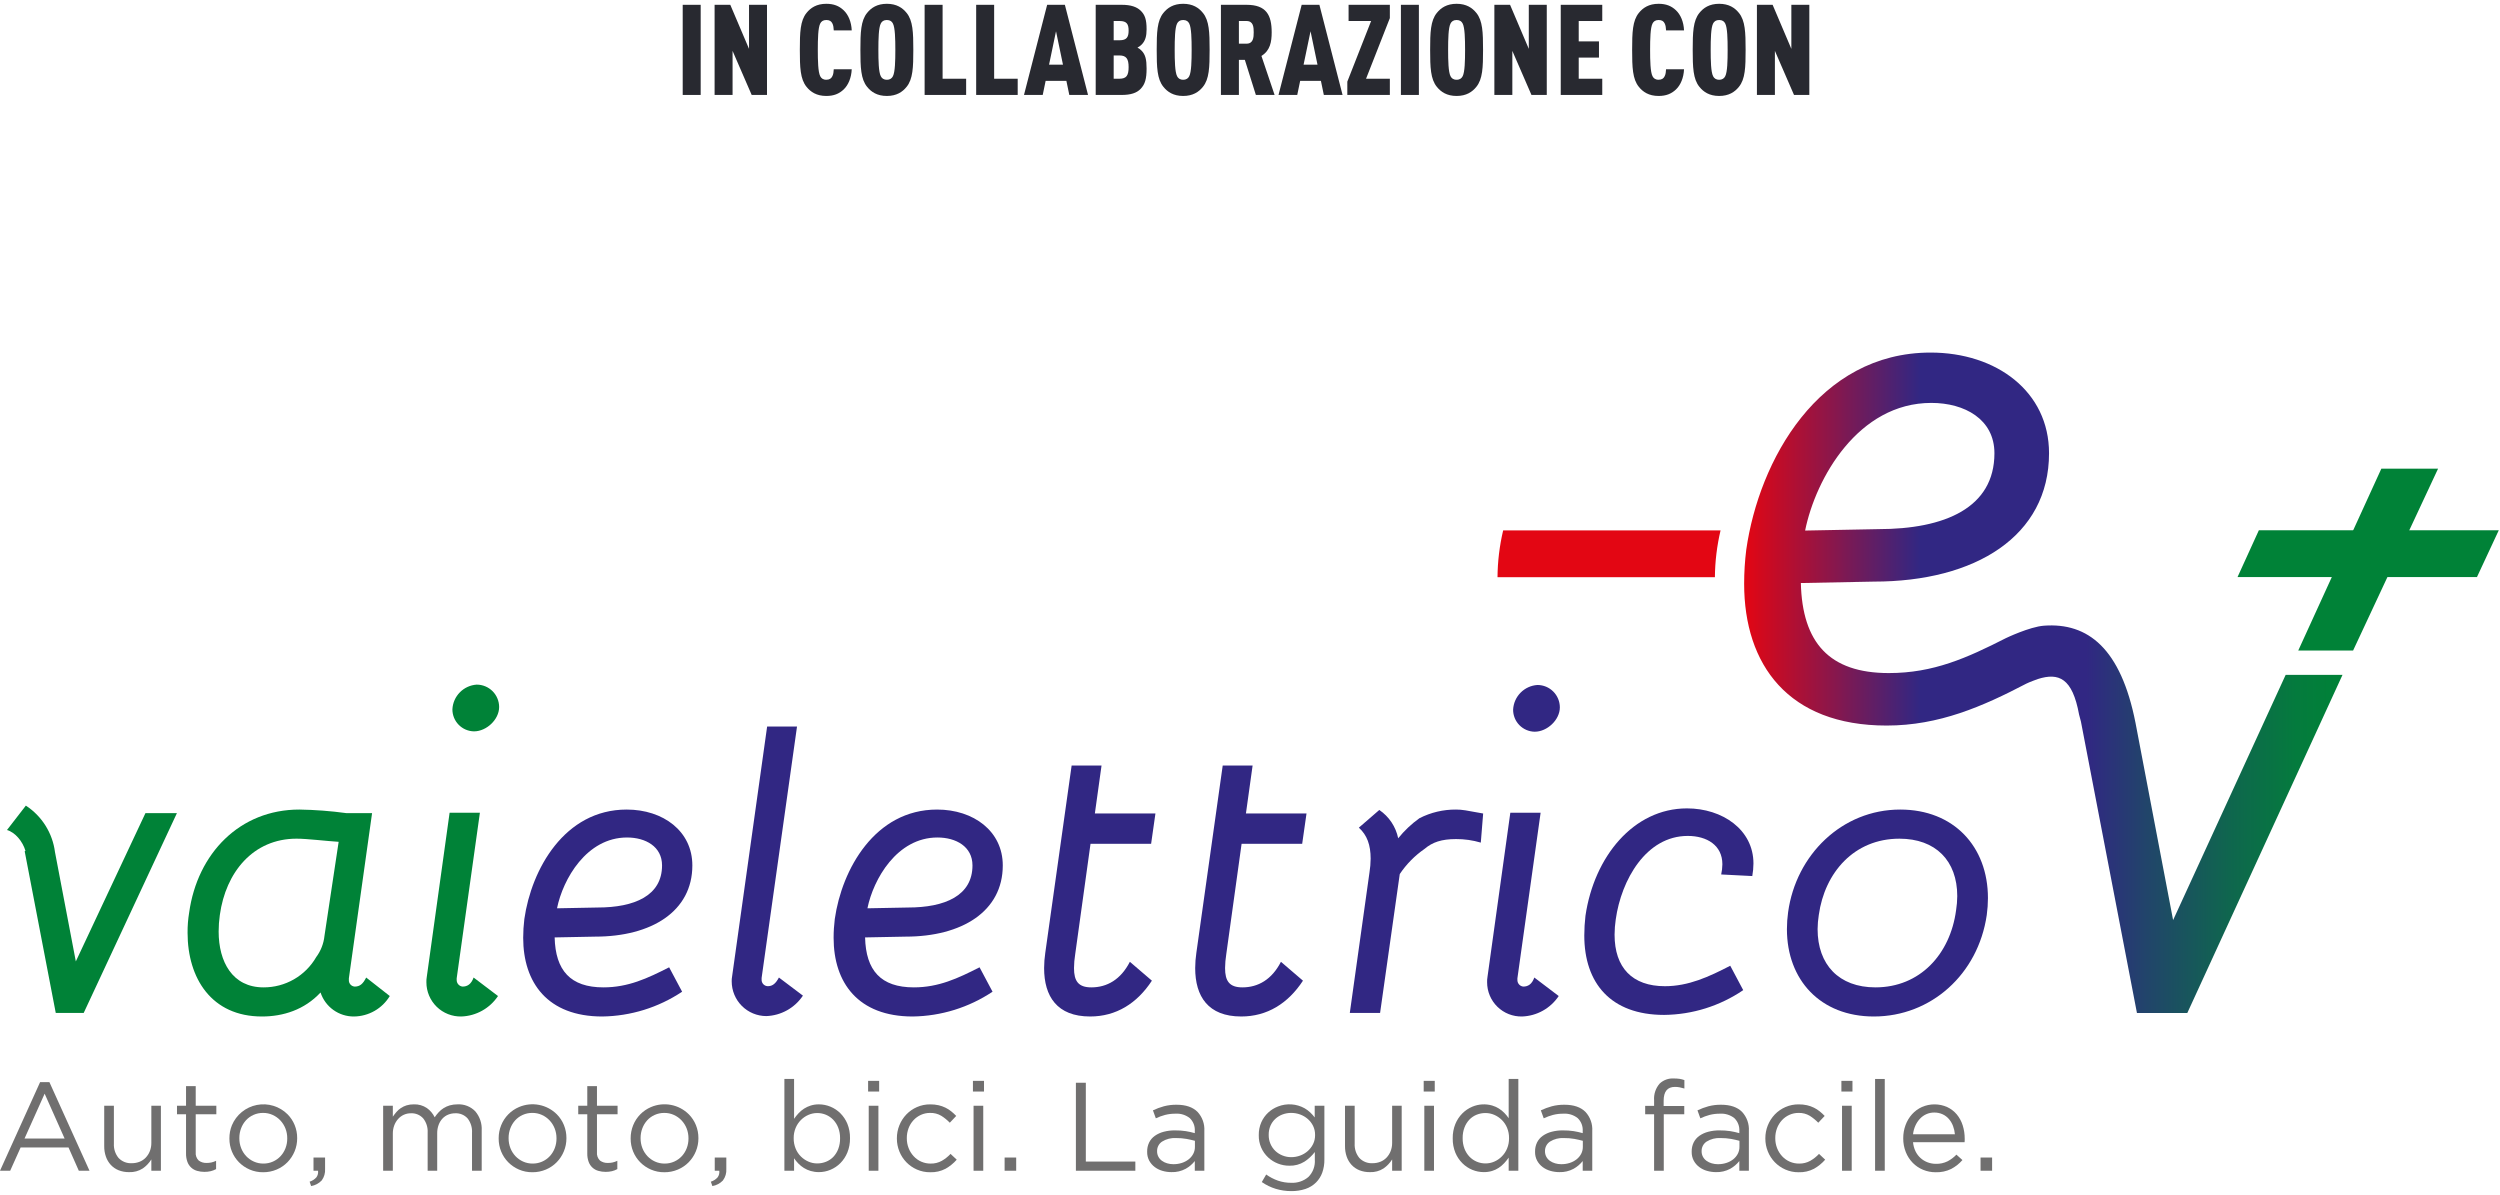 <?xml version="1.0"?>
<svg xmlns="http://www.w3.org/2000/svg" width="316" height="151" viewBox="0 0 316 151" fill="none">
<g clip-path="url(#clip0_1732_3890)">
<path d="M8.168 143.914L5.642 138.242L3.099 143.914H8.168ZM5.07 136.779H6.244L11.314 147.982H9.962L8.661 145.042H2.606L1.287 147.982H0L5.07 136.779Z" fill="#706F6F"/>
<path d="M16.319 148.158C15.865 148.165 15.414 148.084 14.992 147.919C14.618 147.769 14.282 147.538 14.007 147.244C13.731 146.943 13.52 146.588 13.387 146.202C13.239 145.773 13.167 145.322 13.173 144.868V139.768H14.396V144.556C14.36 145.21 14.569 145.855 14.983 146.363C15.198 146.591 15.461 146.768 15.752 146.884C16.043 146.999 16.356 147.048 16.669 147.029C17.003 147.031 17.335 146.969 17.645 146.846C17.939 146.73 18.205 146.551 18.423 146.323C18.646 146.087 18.822 145.81 18.94 145.507C19.07 145.174 19.135 144.819 19.13 144.461V139.768H20.338V147.982H19.13V146.552C18.852 147 18.485 147.387 18.051 147.688C17.537 148.021 16.931 148.185 16.319 148.158Z" fill="#706F6F"/>
<path d="M25.837 148.124C25.524 148.126 25.214 148.083 24.914 147.997C24.635 147.92 24.378 147.777 24.165 147.581C23.952 147.385 23.79 147.14 23.691 146.868C23.567 146.527 23.507 146.167 23.515 145.804V140.847H22.372V139.766H23.515V137.287H24.739V139.766H27.345V140.847H24.739V145.633C24.718 145.827 24.741 146.024 24.807 146.208C24.873 146.392 24.981 146.559 25.121 146.695C25.411 146.906 25.764 147.013 26.122 146.996C26.322 146.997 26.522 146.977 26.718 146.936C26.924 146.888 27.123 146.817 27.314 146.726V147.774C27.101 147.891 26.874 147.979 26.639 148.037C26.376 148.097 26.107 148.127 25.837 148.124Z" fill="#706F6F"/>
<path d="M33.288 147.075C33.709 147.08 34.126 146.993 34.51 146.82C34.87 146.659 35.195 146.427 35.464 146.138C35.732 145.847 35.943 145.507 36.085 145.137C36.235 144.747 36.31 144.331 36.307 143.913V143.881C36.311 143.454 36.233 143.031 36.077 142.634C35.929 142.257 35.71 141.912 35.433 141.617C35.158 141.326 34.829 141.091 34.464 140.926C34.084 140.755 33.672 140.668 33.255 140.672C32.834 140.667 32.417 140.754 32.032 140.926C31.674 141.087 31.352 141.319 31.087 141.609C30.822 141.904 30.614 142.246 30.475 142.618C30.325 143.011 30.25 143.429 30.253 143.85V143.881C30.249 144.307 30.327 144.731 30.483 145.128C30.629 145.502 30.845 145.845 31.119 146.138C31.392 146.426 31.719 146.658 32.081 146.82C32.46 146.992 32.872 147.079 33.288 147.075ZM33.255 148.171C32.671 148.178 32.092 148.061 31.556 147.829C31.05 147.611 30.592 147.299 30.204 146.908C29.823 146.52 29.52 146.061 29.315 145.558C29.102 145.036 28.994 144.477 28.998 143.913V143.881C28.995 143.315 29.102 142.754 29.315 142.229C29.59 141.576 30.021 141.001 30.571 140.554C31.121 140.107 31.773 139.802 32.468 139.666C33.163 139.53 33.882 139.567 34.559 139.775C35.237 139.982 35.853 140.352 36.354 140.854C36.736 141.242 37.038 141.701 37.245 142.205C37.458 142.727 37.566 143.286 37.562 143.85V143.881C37.566 144.448 37.455 145.01 37.237 145.534C37.027 146.042 36.723 146.506 36.339 146.9C35.95 147.297 35.485 147.613 34.973 147.829C34.43 148.06 33.845 148.176 33.255 148.171Z" fill="#706F6F"/>
<path d="M39.136 149.364C39.466 149.263 39.763 149.073 39.993 148.816C40.168 148.575 40.242 148.276 40.199 147.981H39.627V146.312H41.09V147.743C41.127 148.268 40.975 148.79 40.66 149.212C40.303 149.586 39.835 149.834 39.326 149.919L39.136 149.364Z" fill="#706F6F"/>
<path d="M48.43 139.766H49.654V141.148C49.794 140.944 49.945 140.747 50.106 140.56C50.271 140.368 50.461 140.2 50.67 140.059C50.892 139.912 51.132 139.797 51.386 139.717C51.684 139.628 51.995 139.585 52.307 139.59C52.894 139.567 53.472 139.731 53.959 140.059C54.382 140.358 54.721 140.76 54.945 141.227C55.094 141.002 55.261 140.79 55.445 140.592C55.63 140.39 55.841 140.214 56.072 140.067C56.317 139.915 56.581 139.797 56.858 139.717C57.177 139.629 57.506 139.586 57.836 139.59C58.251 139.568 58.666 139.635 59.053 139.787C59.439 139.94 59.789 140.173 60.077 140.473C60.648 141.147 60.938 142.014 60.887 142.896V147.98H59.663V143.192C59.706 142.533 59.506 141.881 59.099 141.361C58.902 141.145 58.659 140.975 58.389 140.864C58.118 140.753 57.826 140.703 57.533 140.719C57.234 140.718 56.938 140.774 56.66 140.885C56.386 140.995 56.14 141.163 55.937 141.377C55.721 141.608 55.554 141.881 55.445 142.178C55.318 142.523 55.256 142.888 55.262 143.256V147.98H54.055V143.16C54.095 142.511 53.894 141.87 53.49 141.361C53.296 141.146 53.056 140.976 52.788 140.865C52.52 140.754 52.231 140.704 51.941 140.719C51.629 140.715 51.32 140.78 51.036 140.909C50.76 141.036 50.514 141.22 50.313 141.448C50.102 141.688 49.937 141.965 49.828 142.265C49.708 142.598 49.649 142.949 49.654 143.303V147.98H48.43V139.766Z" fill="#706F6F"/>
<path d="M67.322 147.075C67.73 147.079 68.134 146.998 68.509 146.836C68.884 146.675 69.221 146.437 69.498 146.137C69.766 145.846 69.976 145.507 70.118 145.137C70.268 144.746 70.344 144.331 70.341 143.913V143.88C70.344 143.454 70.266 143.031 70.11 142.634C69.962 142.257 69.744 141.912 69.467 141.617C69.192 141.325 68.863 141.09 68.498 140.926C68.118 140.755 67.706 140.668 67.29 140.671C66.868 140.667 66.451 140.754 66.067 140.926C65.708 141.086 65.386 141.319 65.121 141.609C64.856 141.904 64.648 142.246 64.509 142.617C64.359 143.011 64.284 143.429 64.287 143.85V143.88C64.284 144.307 64.362 144.73 64.517 145.128C64.663 145.502 64.879 145.844 65.153 146.137C65.426 146.426 65.753 146.657 66.115 146.82C66.494 146.991 66.906 147.078 67.322 147.075ZM67.29 148.17C66.705 148.177 66.126 148.061 65.59 147.829C65.085 147.611 64.626 147.299 64.24 146.907C63.857 146.52 63.555 146.061 63.349 145.557C63.136 145.035 63.028 144.476 63.032 143.913V143.88C63.029 143.314 63.136 142.753 63.349 142.229C63.554 141.717 63.858 141.251 64.244 140.857C64.63 140.463 65.09 140.149 65.598 139.933C66.397 139.59 67.28 139.494 68.134 139.658C68.988 139.822 69.773 140.238 70.388 140.853C70.77 141.241 71.073 141.7 71.278 142.205C71.491 142.727 71.599 143.286 71.596 143.85V143.88C71.599 144.448 71.488 145.01 71.27 145.533C71.06 146.041 70.756 146.505 70.373 146.9C69.984 147.297 69.519 147.613 69.007 147.829C68.464 148.06 67.879 148.176 67.29 148.17Z" fill="#706F6F"/>
<path d="M76.554 148.124C76.242 148.126 75.931 148.083 75.631 147.997C75.352 147.92 75.095 147.777 74.882 147.581C74.669 147.385 74.507 147.14 74.408 146.868C74.284 146.527 74.224 146.167 74.233 145.804V140.847H73.089V139.766H74.233V137.287H75.457V139.766H78.062V140.847H75.457V145.633C75.435 145.827 75.459 146.024 75.525 146.208C75.591 146.392 75.698 146.559 75.838 146.695C76.128 146.906 76.481 147.013 76.839 146.996C77.039 146.997 77.239 146.977 77.435 146.936C77.641 146.888 77.841 146.817 78.031 146.726V147.774C77.819 147.891 77.591 147.979 77.356 148.037C77.093 148.097 76.824 148.127 76.554 148.124Z" fill="#706F6F"/>
<path d="M84.005 147.076C84.426 147.081 84.843 146.994 85.228 146.822C85.588 146.66 85.912 146.428 86.181 146.139C86.449 145.848 86.659 145.508 86.801 145.138C86.951 144.748 87.026 144.332 87.024 143.914V143.882C87.027 143.455 86.948 143.032 86.793 142.635C86.645 142.258 86.427 141.913 86.149 141.618C85.875 141.326 85.546 141.092 85.181 140.927C84.801 140.756 84.389 140.669 83.973 140.673C83.551 140.668 83.134 140.755 82.75 140.927C82.391 141.088 82.069 141.32 81.804 141.61C81.539 141.905 81.332 142.247 81.192 142.619C81.043 143.012 80.967 143.43 80.97 143.851V143.882C80.967 144.308 81.045 144.732 81.2 145.129C81.346 145.503 81.562 145.846 81.836 146.139C82.109 146.427 82.435 146.659 82.797 146.822C83.176 146.993 83.588 147.08 84.005 147.076ZM83.973 148.172C83.388 148.179 82.809 148.062 82.273 147.83C81.768 147.613 81.309 147.3 80.923 146.909C80.54 146.522 80.238 146.063 80.032 145.559C79.819 145.037 79.711 144.478 79.715 143.914V143.882C79.712 143.316 79.82 142.755 80.032 142.23C80.237 141.719 80.542 141.252 80.927 140.858C81.313 140.464 81.773 140.151 82.281 139.935C83.08 139.592 83.963 139.496 84.817 139.66C85.671 139.824 86.456 140.24 87.071 140.855C87.453 141.243 87.756 141.702 87.961 142.206C88.174 142.728 88.282 143.287 88.279 143.851V143.882C88.282 144.449 88.171 145.011 87.953 145.535C87.743 146.043 87.439 146.507 87.056 146.901C86.666 147.298 86.202 147.614 85.689 147.83C85.146 148.061 84.562 148.178 83.973 148.172Z" fill="#706F6F"/>
<path d="M89.851 149.364C90.182 149.263 90.479 149.073 90.71 148.816C90.885 148.576 90.96 148.276 90.916 147.981H90.344V146.312H91.807V147.743C91.844 148.268 91.691 148.79 91.376 149.212C91.02 149.586 90.552 149.834 90.043 149.919L89.851 149.364Z" fill="#706F6F"/>
<path d="M103.293 147.058C103.677 147.059 104.058 146.987 104.414 146.844C104.762 146.705 105.076 146.494 105.336 146.224C105.606 145.937 105.816 145.599 105.955 145.23C106.115 144.804 106.193 144.351 106.185 143.896V143.865C106.192 143.415 106.114 142.967 105.955 142.546C105.814 142.174 105.601 141.834 105.328 141.545C105.067 141.273 104.753 141.056 104.406 140.909C104.054 140.76 103.676 140.685 103.293 140.687C102.913 140.687 102.538 140.766 102.189 140.917C101.833 141.071 101.509 141.292 101.236 141.568C100.951 141.855 100.724 142.195 100.569 142.569C100.401 142.975 100.317 143.41 100.322 143.849V143.88C100.316 144.326 100.4 144.77 100.569 145.183C100.721 145.559 100.948 145.899 101.236 146.184C101.511 146.456 101.834 146.674 102.189 146.828C102.537 146.98 102.913 147.059 103.293 147.058ZM103.516 148.155C103.161 148.159 102.808 148.11 102.467 148.012C102.165 147.924 101.877 147.796 101.61 147.63C101.358 147.474 101.125 147.287 100.918 147.075C100.716 146.869 100.533 146.646 100.371 146.407V147.98H99.147V136.381H100.371V141.418C100.541 141.172 100.729 140.938 100.934 140.719C101.353 140.264 101.884 139.926 102.475 139.741C102.812 139.637 103.163 139.586 103.516 139.59C104.528 139.596 105.498 139.999 106.217 140.711C106.599 141.092 106.901 141.546 107.107 142.045C107.338 142.618 107.452 143.231 107.441 143.849V143.88C107.45 144.495 107.337 145.106 107.107 145.676C106.903 146.177 106.604 146.633 106.225 147.018C105.866 147.379 105.44 147.665 104.97 147.861C104.51 148.055 104.015 148.155 103.516 148.155Z" fill="#706F6F"/>
<path d="M109.807 139.767H111.031V147.982H109.807V139.767ZM109.729 136.621H111.125V137.971H109.729V136.621Z" fill="#706F6F"/>
<path d="M117.577 148.172C117 148.178 116.429 148.062 115.9 147.831C114.89 147.392 114.094 146.573 113.684 145.551C113.472 145.031 113.364 144.475 113.366 143.914V143.882C113.361 142.758 113.791 141.676 114.566 140.863C114.946 140.469 115.399 140.154 115.9 139.935C116.429 139.704 117 139.587 117.577 139.592C117.935 139.589 118.293 139.626 118.642 139.703C118.944 139.773 119.237 139.877 119.515 140.014C119.776 140.143 120.021 140.3 120.247 140.483C120.465 140.659 120.672 140.85 120.866 141.054L120.055 141.912C119.734 141.58 119.374 141.286 118.984 141.039C118.554 140.784 118.061 140.657 117.561 140.673C117.161 140.67 116.766 140.754 116.401 140.919C116.047 141.08 115.728 141.309 115.464 141.595C115.195 141.888 114.984 142.23 114.844 142.603C114.694 143.002 114.618 143.425 114.621 143.851V143.882C114.618 144.309 114.696 144.732 114.852 145.129C114.999 145.505 115.214 145.85 115.488 146.147C115.761 146.444 116.094 146.681 116.465 146.841C116.836 147.001 117.236 147.081 117.64 147.077C118.132 147.086 118.617 146.966 119.047 146.727C119.456 146.492 119.828 146.197 120.15 145.852L120.93 146.584C120.528 147.041 120.053 147.427 119.524 147.727C118.924 148.042 118.254 148.195 117.577 148.172Z" fill="#706F6F"/>
<path d="M123.058 139.767H124.283V147.982H123.058V139.767ZM122.979 136.621H124.378V137.971H122.979V136.621Z" fill="#706F6F"/>
<path d="M128.446 146.312H126.983V147.981H128.446V146.312Z" fill="#706F6F"/>
<path d="M135.993 136.859H137.248V146.822H143.508V147.981H135.993V136.859Z" fill="#706F6F"/>
<path d="M148.315 147.155C148.675 147.158 149.032 147.105 149.376 146.996C149.688 146.898 149.98 146.746 150.239 146.546C150.482 146.358 150.681 146.121 150.825 145.85C150.968 145.575 151.042 145.269 151.038 144.958V144.197C150.732 144.114 150.384 144.035 149.993 143.96C149.549 143.882 149.098 143.846 148.647 143.85C148.026 143.813 147.409 143.97 146.882 144.3C146.685 144.431 146.525 144.609 146.416 144.818C146.306 145.027 146.252 145.26 146.256 145.495V145.526C146.253 145.766 146.31 146.003 146.422 146.214C146.532 146.418 146.686 146.593 146.874 146.727C147.073 146.87 147.295 146.976 147.53 147.043C147.785 147.119 148.049 147.156 148.315 147.155ZM148.067 148.156C147.685 148.156 147.306 148.103 146.939 147.997C146.583 147.898 146.249 147.734 145.953 147.512C145.669 147.296 145.434 147.023 145.262 146.71C145.082 146.368 144.992 145.985 145.001 145.598V145.566C144.992 145.162 145.079 144.762 145.256 144.398C145.424 144.065 145.672 143.779 145.978 143.564C146.315 143.33 146.692 143.158 147.089 143.056C147.554 142.934 148.032 142.875 148.512 142.881C148.972 142.876 149.431 142.908 149.886 142.976C150.27 143.039 150.649 143.123 151.023 143.23V142.978C151.044 142.673 150.999 142.368 150.889 142.082C150.779 141.797 150.607 141.54 150.387 141.328C149.878 140.927 149.239 140.727 148.592 140.769C148.145 140.764 147.699 140.817 147.265 140.927C146.863 141.034 146.472 141.178 146.097 141.355L145.731 140.348C146.176 140.137 146.639 139.965 147.114 139.834C147.638 139.697 148.178 139.631 148.719 139.639C149.884 139.639 150.769 139.941 151.372 140.545C151.671 140.869 151.9 141.25 152.047 141.665C152.194 142.08 152.256 142.52 152.229 142.96V147.981H151.023V146.757C150.706 147.155 150.315 147.487 149.871 147.735C149.318 148.033 148.695 148.179 148.067 148.156Z" fill="#706F6F"/>
<path d="M163.208 146.265C163.593 146.267 163.975 146.199 164.336 146.065C164.69 145.937 165.016 145.744 165.298 145.495C165.577 145.247 165.806 144.947 165.973 144.613C166.145 144.261 166.231 143.874 166.226 143.483V143.452C166.232 143.057 166.146 142.665 165.973 142.309C165.808 141.976 165.578 141.679 165.298 141.435C165.015 141.19 164.689 140.998 164.336 140.87C163.975 140.738 163.593 140.671 163.208 140.672C162.831 140.67 162.457 140.737 162.104 140.87C161.769 140.996 161.461 141.185 161.198 141.427C160.936 141.67 160.727 141.964 160.586 142.292C160.433 142.654 160.357 143.044 160.364 143.437V143.468C160.359 143.845 160.432 144.219 160.578 144.566C160.724 144.914 160.94 145.227 161.213 145.487C161.476 145.733 161.784 145.927 162.12 146.058C162.466 146.196 162.836 146.267 163.208 146.265ZM163.223 150.555C162.556 150.559 161.892 150.462 161.253 150.268C160.624 150.076 160.03 149.787 159.49 149.411L160.046 148.458C160.504 148.787 161.007 149.049 161.54 149.236C162.077 149.419 162.641 149.51 163.208 149.506C164.001 149.547 164.78 149.283 165.384 148.767C165.667 148.482 165.887 148.14 166.026 147.763C166.166 147.386 166.223 146.983 166.194 146.583V145.614C165.829 146.095 165.383 146.509 164.876 146.837C164.304 147.191 163.641 147.368 162.969 147.346C162.477 147.347 161.99 147.255 161.532 147.075C161.076 146.899 160.658 146.637 160.301 146.304C159.915 145.947 159.61 145.513 159.405 145.03C159.199 144.547 159.098 144.026 159.109 143.501V143.468C159.099 142.911 159.21 142.358 159.434 141.848C159.638 141.388 159.933 140.975 160.301 140.632C160.66 140.298 161.081 140.036 161.54 139.861C162.081 139.647 162.664 139.556 163.245 139.595C163.826 139.633 164.392 139.8 164.9 140.084C165.156 140.23 165.393 140.406 165.607 140.609C165.814 140.805 166.006 141.017 166.179 141.244V139.767H167.402V146.551C167.413 147.121 167.322 147.689 167.132 148.227C166.965 148.689 166.699 149.109 166.353 149.458C165.974 149.835 165.511 150.118 165.003 150.285C164.429 150.472 163.827 150.564 163.223 150.555Z" fill="#706F6F"/>
<path d="M173.153 148.158C172.7 148.165 172.25 148.084 171.827 147.919C171.453 147.768 171.117 147.538 170.841 147.244C170.566 146.943 170.355 146.588 170.223 146.202C170.075 145.773 170.003 145.322 170.009 144.868V139.768H171.231V144.556C171.195 145.21 171.405 145.855 171.819 146.363C172.034 146.591 172.296 146.769 172.588 146.884C172.879 146.999 173.192 147.048 173.504 147.029C173.839 147.031 174.17 146.969 174.481 146.846C174.775 146.73 175.04 146.551 175.259 146.323C175.482 146.087 175.657 145.81 175.775 145.507C175.905 145.174 175.97 144.819 175.966 144.461V139.768H177.174V147.982H175.966V146.552C175.687 147 175.319 147.387 174.885 147.688C174.371 148.021 173.766 148.185 173.153 148.158Z" fill="#706F6F"/>
<path d="M180.034 139.767H181.256V147.982H180.034V139.767ZM179.954 136.621H181.352V137.971H179.954V136.621Z" fill="#706F6F"/>
<path d="M187.772 147.058C188.152 147.059 188.528 146.98 188.877 146.828C189.233 146.673 189.556 146.452 189.829 146.175C190.115 145.889 190.341 145.549 190.496 145.175C190.665 144.765 190.749 144.324 190.742 143.88V143.849C190.749 143.405 190.665 142.965 190.496 142.554C190.343 142.182 190.116 141.844 189.829 141.561C189.554 141.289 189.231 141.071 188.877 140.917C188.528 140.766 188.152 140.687 187.772 140.687C187.385 140.684 187.002 140.757 186.644 140.901C186.299 141.041 185.987 141.252 185.729 141.521C185.459 141.808 185.248 142.146 185.11 142.515C184.95 142.942 184.872 143.394 184.88 143.849V143.88C184.873 144.33 184.951 144.778 185.11 145.199C185.251 145.571 185.464 145.911 185.737 146.2C185.998 146.472 186.311 146.689 186.659 146.836C187.011 146.985 187.389 147.06 187.772 147.058ZM187.549 148.155C187.053 148.155 186.562 148.058 186.103 147.868C185.634 147.676 185.207 147.392 184.848 147.034C184.466 146.652 184.164 146.199 183.958 145.7C183.727 145.127 183.613 144.514 183.625 143.896V143.865C183.615 143.25 183.728 142.639 183.958 142.069C184.162 141.567 184.465 141.111 184.848 140.727C185.208 140.368 185.634 140.082 186.103 139.885C186.893 139.553 187.773 139.499 188.598 139.733C188.9 139.821 189.188 139.95 189.455 140.115C189.707 140.272 189.94 140.458 190.147 140.671C190.349 140.877 190.532 141.1 190.696 141.338V136.381H191.918V147.98H190.696V146.327C190.524 146.573 190.335 146.806 190.131 147.026C189.924 147.249 189.692 147.446 189.439 147.614C189.177 147.788 188.891 147.922 188.59 148.012C188.252 148.111 187.901 148.159 187.549 148.155Z" fill="#706F6F"/>
<path d="M197.346 147.155C197.705 147.158 198.063 147.105 198.406 146.996C198.719 146.899 199.011 146.747 199.27 146.546C199.512 146.358 199.712 146.121 199.856 145.85C200 145.575 200.074 145.269 200.07 144.958V144.197C199.763 144.114 199.414 144.035 199.024 143.96C198.58 143.882 198.13 143.845 197.679 143.85C197.058 143.813 196.44 143.97 195.912 144.3C195.716 144.431 195.556 144.609 195.447 144.818C195.338 145.027 195.283 145.26 195.287 145.495V145.526C195.284 145.766 195.341 146.002 195.453 146.214C195.562 146.418 195.716 146.593 195.904 146.727C196.104 146.869 196.326 146.976 196.562 147.043C196.816 147.119 197.08 147.156 197.346 147.155ZM197.099 148.156C196.717 148.156 196.337 148.103 195.97 147.997C195.614 147.898 195.28 147.734 194.984 147.512C194.7 147.296 194.464 147.023 194.293 146.71C194.113 146.368 194.023 145.985 194.032 145.598V145.566C194.022 145.162 194.11 144.762 194.286 144.398C194.455 144.065 194.703 143.778 195.008 143.564C195.347 143.33 195.723 143.158 196.121 143.056C196.585 142.934 197.064 142.875 197.544 142.881C198.003 142.876 198.463 142.908 198.918 142.976C199.301 143.038 199.68 143.123 200.054 143.23V142.978C200.075 142.673 200.03 142.368 199.92 142.082C199.81 141.797 199.638 141.54 199.417 141.328C198.909 140.927 198.269 140.727 197.623 140.769C197.175 140.764 196.729 140.817 196.295 140.927C195.894 141.034 195.503 141.178 195.127 141.355L194.762 140.348C195.208 140.137 195.67 139.965 196.146 139.834C196.669 139.697 197.209 139.631 197.75 139.639C198.915 139.639 199.8 139.941 200.403 140.545C200.702 140.869 200.932 141.25 201.079 141.665C201.227 142.079 201.289 142.52 201.262 142.96V147.981H200.054V146.757C199.737 147.155 199.346 147.487 198.902 147.735C198.349 148.033 197.727 148.179 197.099 148.156Z" fill="#706F6F"/>
<path d="M209.078 140.847H207.95V139.782H209.078V139.067C209.05 138.685 209.099 138.301 209.222 137.938C209.344 137.575 209.539 137.24 209.793 136.953C210.029 136.734 210.307 136.564 210.61 136.455C210.913 136.346 211.236 136.3 211.557 136.319C211.804 136.315 212.051 136.331 212.295 136.366C212.504 136.398 212.709 136.452 212.907 136.525V137.59C212.685 137.526 212.484 137.476 212.303 137.438C212.11 137.401 211.912 137.382 211.715 137.384C210.762 137.384 210.285 137.966 210.285 139.131V139.798H212.891V140.847H210.301V147.98H209.078V140.847Z" fill="#706F6F"/>
<path d="M217.143 147.155C217.502 147.158 217.86 147.105 218.203 146.996C218.516 146.899 218.808 146.746 219.067 146.546C219.309 146.358 219.509 146.121 219.652 145.85C219.797 145.575 219.871 145.269 219.867 144.958V144.197C219.56 144.114 219.212 144.035 218.822 143.96C218.378 143.882 217.927 143.846 217.476 143.85C216.855 143.813 216.237 143.97 215.709 144.3C215.513 144.431 215.353 144.609 215.244 144.818C215.135 145.027 215.079 145.26 215.084 145.495V145.526C215.08 145.766 215.137 146.003 215.25 146.214C215.359 146.417 215.514 146.593 215.701 146.727C215.901 146.87 216.123 146.977 216.359 147.043C216.613 147.119 216.877 147.156 217.143 147.155ZM216.895 148.156C216.513 148.156 216.134 148.102 215.767 147.997C215.411 147.899 215.077 147.734 214.782 147.512C214.497 147.297 214.262 147.024 214.091 146.71C213.91 146.368 213.82 145.985 213.829 145.598V145.566C213.819 145.162 213.907 144.762 214.083 144.398C214.252 144.065 214.5 143.779 214.805 143.564C215.143 143.33 215.52 143.158 215.918 143.056C216.382 142.934 216.861 142.875 217.34 142.881C217.8 142.876 218.26 142.908 218.715 142.976C219.098 143.039 219.477 143.124 219.851 143.23V142.978C219.872 142.674 219.827 142.368 219.717 142.083C219.607 141.797 219.436 141.54 219.216 141.328C218.706 140.927 218.067 140.728 217.42 140.769C216.972 140.764 216.526 140.817 216.092 140.927C215.691 141.034 215.3 141.178 214.924 141.355L214.56 140.348C215.005 140.137 215.468 139.965 215.942 139.834C216.466 139.697 217.006 139.631 217.547 139.639C218.712 139.639 219.596 139.941 220.2 140.545C220.498 140.869 220.728 141.25 220.876 141.665C221.023 142.08 221.085 142.52 221.057 142.96V147.981H219.851V146.757C219.534 147.155 219.143 147.487 218.699 147.735C218.146 148.033 217.523 148.179 216.895 148.156Z" fill="#706F6F"/>
<path d="M227.35 148.172C226.773 148.179 226.202 148.062 225.674 147.831C225.174 147.613 224.72 147.3 224.339 146.909C223.959 146.518 223.66 146.057 223.458 145.551C223.246 145.031 223.138 144.475 223.14 143.914V143.882C223.135 142.759 223.565 141.677 224.339 140.863C224.718 140.469 225.172 140.154 225.674 139.935C226.202 139.704 226.773 139.587 227.35 139.592C227.708 139.589 228.065 139.626 228.414 139.703C228.717 139.772 229.01 139.877 229.288 140.014C229.548 140.143 229.794 140.3 230.019 140.483C230.238 140.659 230.445 140.85 230.639 141.054L229.829 141.912C229.507 141.579 229.147 141.286 228.756 141.039C228.327 140.783 227.834 140.657 227.335 140.673C226.935 140.67 226.539 140.754 226.175 140.919C225.82 141.08 225.501 141.31 225.236 141.595C224.968 141.889 224.758 142.231 224.617 142.603C224.467 143.002 224.391 143.425 224.395 143.851V143.882C224.391 144.309 224.47 144.732 224.625 145.129C224.772 145.505 224.987 145.85 225.26 146.147C225.534 146.444 225.867 146.681 226.238 146.841C226.609 147.001 227.01 147.081 227.414 147.077C227.905 147.086 228.391 146.966 228.82 146.727C229.23 146.492 229.602 146.197 229.924 145.852L230.702 146.584C230.301 147.041 229.826 147.427 229.297 147.728C228.698 148.042 228.026 148.196 227.35 148.172Z" fill="#706F6F"/>
<path d="M232.832 139.767H234.056V147.982H232.832V139.767ZM232.753 136.621H234.151V137.971H232.753V136.621Z" fill="#706F6F"/>
<path d="M238.234 136.381H237.011V147.98H238.234V136.381Z" fill="#706F6F"/>
<path d="M247.1 143.373C247.07 143.014 246.99 142.661 246.862 142.324C246.741 142.004 246.567 141.707 246.345 141.447C246.126 141.192 245.855 140.987 245.551 140.847C245.214 140.694 244.847 140.618 244.478 140.625C244.139 140.623 243.803 140.693 243.493 140.831C243.187 140.966 242.911 141.162 242.683 141.407C242.442 141.665 242.246 141.962 242.103 142.284C241.947 142.629 241.847 142.997 241.808 143.373H247.1ZM241.808 144.375C241.842 144.778 241.95 145.171 242.126 145.535C242.441 146.18 242.993 146.678 243.667 146.925C243.998 147.047 244.347 147.11 244.7 147.108C245.209 147.123 245.713 147.013 246.171 146.79C246.587 146.571 246.965 146.287 247.29 145.947L248.052 146.631C247.653 147.088 247.173 147.467 246.638 147.751C246.026 148.051 245.35 148.195 244.669 148.172C244.124 148.175 243.583 148.07 243.079 147.862C242.59 147.662 242.147 147.365 241.777 146.988C241.396 146.598 241.096 146.136 240.895 145.63C240.673 145.074 240.562 144.48 240.569 143.882C240.565 143.31 240.665 142.743 240.862 142.206C241.046 141.703 241.324 141.24 241.681 140.84C242.03 140.453 242.455 140.142 242.929 139.927C243.434 139.705 243.979 139.59 244.531 139.592C245.082 139.593 245.627 139.71 246.131 139.935C246.596 140.153 247.008 140.47 247.338 140.863C247.675 141.271 247.928 141.74 248.085 142.245C248.257 142.796 248.343 143.369 248.339 143.946V144.129C248.338 144.211 248.333 144.293 248.323 144.375H241.808Z" fill="#706F6F"/>
<path d="M251.802 146.312H250.341V147.981H251.802V146.312Z" fill="#706F6F"/>
<path d="M3.268 101.83C4.27 102.483 5.118 103.346 5.753 104.36C6.389 105.373 6.797 106.512 6.949 107.698L9.584 121.522L18.386 102.776H22.364L10.579 128.036H7.048L3.12 107.599L3.219 107.549C2.87 106.356 1.926 105.212 0.883 104.913L3.268 101.83Z" fill="#008237"/>
<path d="M42.805 106.406C41.214 106.307 38.827 106.008 37.483 106.008C32.013 106.008 28.533 110.234 27.787 115.655C27.687 116.347 27.637 117.045 27.637 117.744C27.637 121.572 29.378 124.804 33.307 124.804C34.656 124.81 35.983 124.459 37.154 123.787C38.324 123.115 39.295 122.145 39.969 120.976C40.553 120.191 40.913 119.263 41.014 118.29L42.805 106.406ZM49.269 125.898C48.797 126.679 48.134 127.326 47.342 127.779C46.55 128.231 45.656 128.474 44.744 128.485C43.809 128.493 42.895 128.203 42.135 127.658C41.375 127.113 40.808 126.34 40.517 125.451C38.479 127.639 35.793 128.485 33.107 128.485C26.742 128.485 23.709 123.66 23.709 117.893C23.703 117.043 23.769 116.194 23.908 115.356C24.952 107.849 30.322 102.328 37.832 102.328C39.811 102.359 41.787 102.509 43.749 102.776H47.031L44.097 123.66V123.859C44.09 123.964 44.103 124.069 44.137 124.169C44.17 124.268 44.224 124.36 44.293 124.439C44.362 124.517 44.447 124.581 44.541 124.627C44.636 124.673 44.738 124.699 44.843 124.705C45.49 124.705 45.888 124.358 46.285 123.561L49.269 125.898Z" fill="#008237"/>
<path d="M57.725 123.859C57.718 124.068 57.792 124.272 57.931 124.429C58.069 124.586 58.262 124.685 58.471 124.704C59.068 124.704 59.565 124.406 59.864 123.56L62.947 125.898C62.437 126.665 61.751 127.299 60.947 127.749C60.142 128.199 59.243 128.451 58.322 128.484C57.745 128.498 57.172 128.396 56.635 128.185C56.099 127.974 55.609 127.657 55.197 127.254C54.785 126.851 54.457 126.369 54.234 125.837C54.011 125.306 53.896 124.734 53.897 124.158C53.889 123.925 53.906 123.691 53.947 123.461L56.83 102.727H60.659L57.725 123.659V123.859Z" fill="#008237"/>
<path d="M62.748 89.365C62.748 90.757 61.305 92.101 59.914 92.101C59.275 92.09 58.667 91.827 58.221 91.371C57.774 90.915 57.525 90.302 57.527 89.663C57.565 88.945 57.864 88.266 58.368 87.754C58.871 87.241 59.545 86.93 60.262 86.879C60.921 86.881 61.552 87.144 62.018 87.609C62.483 88.075 62.746 88.706 62.748 89.365Z" fill="#008237"/>
<path d="M62.748 89.365C62.748 90.757 61.305 92.101 59.914 92.101C59.275 92.09 58.667 91.827 58.221 91.371C57.774 90.915 57.525 90.302 57.527 89.663C57.565 88.945 57.864 88.266 58.368 87.754C58.871 87.241 59.545 86.93 60.262 86.879C60.921 86.881 61.552 87.144 62.018 87.609C62.483 88.075 62.746 88.706 62.748 89.365Z" stroke="#008237" stroke-width="0.686" stroke-miterlimit="10"/>
<path d="M75.529 114.71C80.204 114.71 83.683 113.218 83.683 109.389C83.683 107.002 81.595 105.859 79.258 105.859C74.136 105.859 71.153 111.13 70.407 114.809L75.529 114.71ZM86.22 125.352C83.228 127.349 79.722 128.437 76.125 128.485C69.214 128.485 66.131 124.208 66.131 118.538C66.131 117.741 66.181 116.944 66.279 116.153C67.174 109.886 71.352 102.328 79.209 102.328C83.833 102.328 87.513 105.064 87.513 109.389C87.513 115.207 82.341 118.39 75.231 118.39L70.108 118.49C70.208 122.666 72.098 124.804 76.275 124.804C79.408 124.804 81.844 123.66 84.579 122.268L86.22 125.352Z" fill="#312783"/>
<path d="M96.268 123.809C96.261 123.918 96.277 124.027 96.314 124.129C96.351 124.231 96.409 124.325 96.483 124.404C96.558 124.483 96.648 124.546 96.748 124.589C96.847 124.632 96.955 124.655 97.064 124.654C97.659 124.654 98.059 124.306 98.455 123.56L101.489 125.848C100.978 126.614 100.292 127.248 99.488 127.698C98.684 128.147 97.784 128.399 96.864 128.433C95.704 128.431 94.592 127.97 93.772 127.15C92.951 126.329 92.49 125.217 92.488 124.057C92.48 123.841 92.497 123.624 92.539 123.412L96.965 91.836H100.743L96.268 123.611V123.809Z" fill="#312783"/>
<path d="M114.766 114.71C119.44 114.71 122.921 113.218 122.921 109.389C122.921 107.002 120.834 105.859 118.496 105.859C113.375 105.859 110.39 111.13 109.644 114.809L114.766 114.71ZM125.458 125.352C122.466 127.349 118.96 128.437 115.364 128.485C108.451 128.485 105.368 124.208 105.368 118.538C105.368 117.741 105.419 116.944 105.518 116.153C106.412 109.886 110.59 102.328 118.447 102.328C123.07 102.328 126.751 105.064 126.751 109.389C126.751 115.207 121.579 118.39 114.469 118.39L109.347 118.49C109.446 122.666 111.336 124.804 115.512 124.804C118.645 124.804 121.081 123.66 123.816 122.268L125.458 125.352Z" fill="#312783"/>
<path d="M146.047 102.826L145.501 106.655H137.842L135.903 120.628C135.81 121.203 135.76 121.784 135.754 122.367C135.754 124.008 136.3 124.804 137.943 124.804C139.932 124.804 141.671 123.81 142.815 121.572L145.6 123.958C143.71 126.842 141.074 128.484 137.793 128.484C133.615 128.484 131.976 125.949 131.976 122.367C131.979 121.718 132.029 121.07 132.124 120.428L135.455 96.76H139.235L138.39 102.826H146.047Z" fill="#312783"/>
<path d="M165.143 102.826L164.596 106.655H156.938L154.998 120.628C154.906 121.203 154.856 121.784 154.849 122.367C154.849 124.008 155.396 124.804 157.038 124.804C159.027 124.804 160.767 123.81 161.911 121.572L164.695 123.958C162.805 126.842 160.169 128.484 156.888 128.484C152.711 128.484 151.072 125.949 151.072 122.367C151.076 121.718 151.125 121.07 151.221 120.428L154.551 96.76H158.33L157.485 102.826H165.143Z" fill="#312783"/>
<path d="M174.344 102.379C175.575 103.217 176.431 104.501 176.731 105.959C177.507 104.996 178.41 104.142 179.416 103.423C180.848 102.692 182.434 102.316 184.041 102.328C184.837 102.328 185.284 102.429 187.471 102.827L187.173 106.506C186.156 106.204 185.101 106.053 184.041 106.059C182.201 106.059 181.057 106.456 180.063 107.301C178.827 108.155 177.764 109.235 176.929 110.484L174.443 128.037H170.615L173.101 110.286C173.194 109.71 173.243 109.128 173.25 108.544C173.25 106.805 172.802 105.562 171.759 104.616L174.344 102.379Z" fill="#312783"/>
<path d="M191.799 123.859C191.793 124.068 191.866 124.272 192.005 124.429C192.143 124.586 192.337 124.685 192.545 124.704C193.142 124.704 193.639 124.406 193.938 123.56L197.021 125.898C196.511 126.665 195.825 127.299 195.021 127.749C194.217 128.199 193.317 128.451 192.396 128.484C191.82 128.498 191.246 128.396 190.709 128.185C190.173 127.974 189.684 127.657 189.271 127.254C188.859 126.851 188.531 126.369 188.308 125.837C188.085 125.306 187.97 124.734 187.971 124.158C187.963 123.925 187.98 123.691 188.021 123.461L190.905 102.727H194.734L191.799 123.659V123.859Z" fill="#312783"/>
<path d="M196.822 89.41C196.822 90.802 195.379 92.146 193.987 92.146C193.349 92.135 192.741 91.872 192.294 91.416C191.848 90.96 191.599 90.347 191.601 89.708C191.639 88.99 191.938 88.311 192.442 87.799C192.945 87.286 193.619 86.975 194.336 86.924C194.995 86.926 195.626 87.188 196.091 87.654C196.557 88.12 196.82 88.751 196.822 89.41Z" fill="#312783"/>
<path d="M196.822 89.41C196.822 90.802 195.379 92.146 193.987 92.146C193.349 92.135 192.741 91.872 192.294 91.416C191.848 90.96 191.599 90.347 191.601 89.708C191.639 88.99 191.938 88.311 192.442 87.799C192.945 87.286 193.619 86.975 194.336 86.924C194.995 86.926 195.626 87.188 196.091 87.654C196.557 88.12 196.82 88.751 196.822 89.41Z" stroke="#312783" stroke-width="0.686" stroke-miterlimit="10"/>
<path d="M220.342 125.153C217.392 127.159 213.915 128.249 210.348 128.285C203.585 128.285 200.254 124.258 200.254 118.241C200.256 117.41 200.306 116.58 200.403 115.754C201.497 108.295 206.469 102.18 213.233 102.18C217.708 102.18 221.636 104.865 221.636 109.142C221.633 109.675 221.584 110.208 221.488 110.733L217.558 110.533C217.654 110.109 217.704 109.676 217.708 109.241C217.708 106.854 215.768 105.661 213.332 105.661C208.06 105.661 204.929 111.23 204.232 116.203C204.136 116.845 204.086 117.493 204.082 118.142C204.082 122.318 206.321 124.656 210.447 124.656C213.431 124.656 216.017 123.462 218.703 122.069L220.342 125.153Z" fill="#312783"/>
<path d="M229.895 115.655C229.8 116.247 229.749 116.846 229.745 117.446C229.745 121.92 232.43 124.804 237.055 124.804C242.674 124.804 246.503 120.628 247.249 115.059C247.343 114.467 247.393 113.868 247.397 113.268C247.397 108.793 244.662 106.009 240.087 106.009C234.369 106.009 230.641 110.285 229.895 115.655ZM251.276 113.517C251.274 114.232 251.225 114.946 251.127 115.655C250.033 123.163 244.066 128.485 236.855 128.485C230.093 128.485 225.867 123.86 225.867 117.446C225.868 116.731 225.918 116.016 226.016 115.308C227.01 108.047 232.828 102.328 240.187 102.328C246.95 102.328 251.276 107.002 251.276 113.517Z" fill="#312783"/>
<path d="M244.12 50.928C248.332 50.928 252.096 52.99 252.096 57.291C252.096 64.193 245.824 66.883 237.399 66.883L228.167 67.062C229.511 60.431 234.887 50.928 244.12 50.928ZM220.727 69.483C220.549 70.909 220.46 72.345 220.46 73.783C220.46 84.002 226.017 91.71 238.473 91.71C245.107 91.71 250.616 89.291 256.125 86.413C256.474 86.23 257.517 85.852 257.586 85.829C260.226 84.995 261.954 85.698 262.795 90.319L263.029 91.206L270.11 128.043H276.475L296.093 85.305H288.907L274.68 116.301L269.931 91.385C268.085 81.973 263.93 78.672 258.352 79.088C256.543 79.223 253.554 80.656 253.554 80.656C248.624 83.165 244.39 85.076 238.744 85.076C231.214 85.076 227.808 81.223 227.628 73.695L236.86 73.515C249.677 73.515 258.998 67.779 258.998 57.291C258.998 49.497 252.366 44.565 244.03 44.565C229.869 44.565 222.339 58.187 220.727 69.483Z" fill="url(#paint0_linear_1732_3890)"/>
<path d="M290.497 82.23L301.003 59.238H308.173L297.43 82.23H290.497Z" fill="#008237"/>
<path d="M313.089 72.94H282.824L285.52 67.025H315.846L313.089 72.94Z" fill="#008237"/>
<path d="M189.285 72.96C189.301 70.968 189.541 68.984 189.998 67.045H217.479C217.02 68.984 216.78 70.968 216.763 72.96H189.285Z" fill="#E30613"/>
</g>
<path d="M88.566 12.001V0.608H86.294V12.001H88.566Z" fill="#282930"/>
<path d="M96.949 12.001V0.608H94.677V6.176L92.309 0.608H90.325V12.001H92.597V6.432L95.013 12.001H96.949Z" fill="#282930"/>
<path d="M107.659 8.752H105.387C105.371 9.072 105.339 9.392 105.211 9.632C105.083 9.904 104.859 10.081 104.443 10.081C104.027 10.081 103.803 9.888 103.675 9.632C103.403 9.104 103.371 7.68 103.371 6.304C103.371 4.928 103.403 3.504 103.675 2.976C103.803 2.72 104.027 2.528 104.443 2.528C104.859 2.528 105.083 2.688 105.211 2.96C105.339 3.2 105.371 3.52 105.387 3.84H107.659C107.611 2.752 107.227 1.856 106.635 1.296C106.059 0.752 105.387 0.48 104.443 0.48C103.211 0.48 102.459 0.992 101.947 1.632C101.147 2.608 101.099 4.112 101.099 6.304C101.099 8.496 101.147 10.001 101.947 10.976C102.459 11.617 103.211 12.129 104.443 12.129C105.387 12.129 106.059 11.857 106.635 11.312C107.227 10.752 107.611 9.84 107.659 8.752Z" fill="#282930"/>
<path d="M115.443 6.304C115.443 4.112 115.395 2.608 114.595 1.632C114.083 0.992 113.331 0.48 112.099 0.48C110.867 0.48 110.115 0.992 109.603 1.632C108.803 2.608 108.755 4.112 108.755 6.304C108.755 8.496 108.803 10.001 109.603 10.976C110.115 11.617 110.867 12.129 112.099 12.129C113.331 12.129 114.083 11.617 114.595 10.976C115.395 10.001 115.443 8.496 115.443 6.304ZM113.171 6.304C113.171 7.68 113.139 9.104 112.867 9.632C112.739 9.888 112.515 10.081 112.099 10.081C111.683 10.081 111.459 9.888 111.331 9.632C111.059 9.104 111.027 7.68 111.027 6.304C111.027 4.928 111.059 3.504 111.331 2.976C111.459 2.72 111.683 2.528 112.099 2.528C112.515 2.528 112.739 2.72 112.867 2.976C113.139 3.504 113.171 4.928 113.171 6.304Z" fill="#282930"/>
<path d="M122.12 12.001V9.952H119.144V0.608H116.872V12.001H122.12Z" fill="#282930"/>
<path d="M128.636 12.001V9.952H125.66V0.608H123.388V12.001H128.636Z" fill="#282930"/>
<path d="M137.528 12.001L134.6 0.608H132.36L129.432 12.001H131.8L132.168 10.225H134.792L135.16 12.001H137.528ZM134.36 8.176H132.6L133.48 3.952L134.36 8.176Z" fill="#282930"/>
<path d="M144.929 8.656C144.929 7.536 144.785 6.912 144.305 6.416C144.177 6.272 143.985 6.128 143.777 6.016C144.001 5.904 144.161 5.776 144.305 5.632C144.785 5.152 144.929 4.528 144.929 3.712C144.929 2.464 144.721 1.872 144.177 1.344C143.681 0.864 142.929 0.608 141.793 0.608H138.497V12.001H141.793C142.929 12.001 143.681 11.745 144.161 11.248C144.737 10.656 144.929 9.968 144.929 8.656ZM142.657 8.48C142.657 9.52 142.401 9.952 141.489 9.952H140.769V7.008H141.489C142.369 7.008 142.657 7.44 142.657 8.48ZM142.657 3.872C142.657 4.704 142.401 5.088 141.521 5.088H140.769V2.656H141.521C142.417 2.656 142.657 3.04 142.657 3.872Z" fill="#282930"/>
<path d="M152.896 6.304C152.896 4.112 152.848 2.608 152.048 1.632C151.536 0.992 150.784 0.48 149.552 0.48C148.32 0.48 147.568 0.992 147.056 1.632C146.256 2.608 146.208 4.112 146.208 6.304C146.208 8.496 146.256 10.001 147.056 10.976C147.568 11.617 148.32 12.129 149.552 12.129C150.784 12.129 151.536 11.617 152.048 10.976C152.848 10.001 152.896 8.496 152.896 6.304ZM150.624 6.304C150.624 7.68 150.592 9.104 150.32 9.632C150.192 9.888 149.968 10.081 149.552 10.081C149.136 10.081 148.912 9.888 148.784 9.632C148.512 9.104 148.48 7.68 148.48 6.304C148.48 4.928 148.512 3.504 148.784 2.976C148.912 2.72 149.136 2.528 149.552 2.528C149.968 2.528 150.192 2.72 150.32 2.976C150.592 3.504 150.624 4.928 150.624 6.304Z" fill="#282930"/>
<path d="M161.109 12.001L159.445 7.072C160.549 6.384 160.741 5.296 160.741 4.08C160.741 1.904 160.053 0.608 157.573 0.608H154.325V12.001H156.597V7.568H157.349L158.741 12.001H161.109ZM158.469 4.08C158.469 4.736 158.421 5.52 157.557 5.52H156.597V2.656H157.557C158.421 2.656 158.469 3.424 158.469 4.08Z" fill="#282930"/>
<path d="M169.7 12.001L166.772 0.608H164.532L161.604 12.001H163.972L164.34 10.225H166.964L167.332 12.001H169.7ZM166.532 8.176H164.772L165.652 3.952L166.532 8.176Z" fill="#282930"/>
<path d="M175.677 12.001V9.952H172.669L175.677 2.288V0.608H170.461V2.656H173.309L170.301 10.32V12.001H175.677Z" fill="#282930"/>
<path d="M179.347 12.001V0.608H177.075V12.001H179.347Z" fill="#282930"/>
<path d="M187.458 6.304C187.458 4.112 187.41 2.608 186.61 1.632C186.098 0.992 185.346 0.48 184.114 0.48C182.882 0.48 182.13 0.992 181.618 1.632C180.818 2.608 180.77 4.112 180.77 6.304C180.77 8.496 180.818 10.001 181.618 10.976C182.13 11.617 182.882 12.129 184.114 12.129C185.346 12.129 186.098 11.617 186.61 10.976C187.41 10.001 187.458 8.496 187.458 6.304ZM185.186 6.304C185.186 7.68 185.154 9.104 184.882 9.632C184.754 9.888 184.53 10.081 184.114 10.081C183.698 10.081 183.474 9.888 183.346 9.632C183.074 9.104 183.042 7.68 183.042 6.304C183.042 4.928 183.074 3.504 183.346 2.976C183.474 2.72 183.698 2.528 184.114 2.528C184.53 2.528 184.754 2.72 184.882 2.976C185.154 3.504 185.186 4.928 185.186 6.304Z" fill="#282930"/>
<path d="M195.512 12.001V0.608H193.24V6.176L190.872 0.608H188.888V12.001H191.16V6.432L193.576 12.001H195.512Z" fill="#282930"/>
<path d="M202.526 12.001V9.952H199.55V7.28H202.11V5.232H199.55V2.656H202.526V0.608H197.278V12.001H202.526Z" fill="#282930"/>
<path d="M212.862 8.752H210.59C210.574 9.072 210.542 9.392 210.414 9.632C210.286 9.904 210.062 10.081 209.646 10.081C209.23 10.081 209.006 9.888 208.878 9.632C208.606 9.104 208.574 7.68 208.574 6.304C208.574 4.928 208.606 3.504 208.878 2.976C209.006 2.72 209.23 2.528 209.646 2.528C210.062 2.528 210.286 2.688 210.414 2.96C210.542 3.2 210.574 3.52 210.59 3.84H212.862C212.814 2.752 212.43 1.856 211.838 1.296C211.262 0.752 210.59 0.48 209.646 0.48C208.414 0.48 207.662 0.992 207.15 1.632C206.35 2.608 206.302 4.112 206.302 6.304C206.302 8.496 206.35 10.001 207.15 10.976C207.662 11.617 208.414 12.129 209.646 12.129C210.59 12.129 211.262 11.857 211.838 11.312C212.43 10.752 212.814 9.84 212.862 8.752Z" fill="#282930"/>
<path d="M220.646 6.304C220.646 4.112 220.598 2.608 219.798 1.632C219.286 0.992 218.534 0.48 217.302 0.48C216.07 0.48 215.318 0.992 214.806 1.632C214.006 2.608 213.958 4.112 213.958 6.304C213.958 8.496 214.006 10.001 214.806 10.976C215.318 11.617 216.07 12.129 217.302 12.129C218.534 12.129 219.286 11.617 219.798 10.976C220.598 10.001 220.646 8.496 220.646 6.304ZM218.374 6.304C218.374 7.68 218.342 9.104 218.07 9.632C217.942 9.888 217.718 10.081 217.302 10.081C216.886 10.081 216.662 9.888 216.534 9.632C216.262 9.104 216.23 7.68 216.23 6.304C216.23 4.928 216.262 3.504 216.534 2.976C216.662 2.72 216.886 2.528 217.302 2.528C217.718 2.528 217.942 2.72 218.07 2.976C218.342 3.504 218.374 4.928 218.374 6.304Z" fill="#282930"/>
<path d="M228.699 12.001V0.608H226.427V6.176L224.059 0.608H222.075V12.001H224.347V6.432L226.763 12.001H228.699Z" fill="#282930"/>
<defs>
<linearGradient id="paint0_linear_1732_3890" x1="220.46" y1="86.304" x2="296.093" y2="86.304" gradientUnits="userSpaceOnUse">
<stop stop-color="#E30613"/>
<stop offset="0.294" stop-color="#312783"/>
<stop offset="0.571" stop-color="#312783"/>
<stop offset="0.674" stop-color="#21456A"/>
<stop offset="0.811" stop-color="#0F664E"/>
<stop offset="0.924" stop-color="#047B3D"/>
<stop offset="1" stop-color="#008237"/>
</linearGradient>
<clipPath id="clip0_1732_3890">
<rect width="315.846" height="105.991" fill="white" transform="translate(0 44.562)"/>
</clipPath>
</defs>
</svg>
